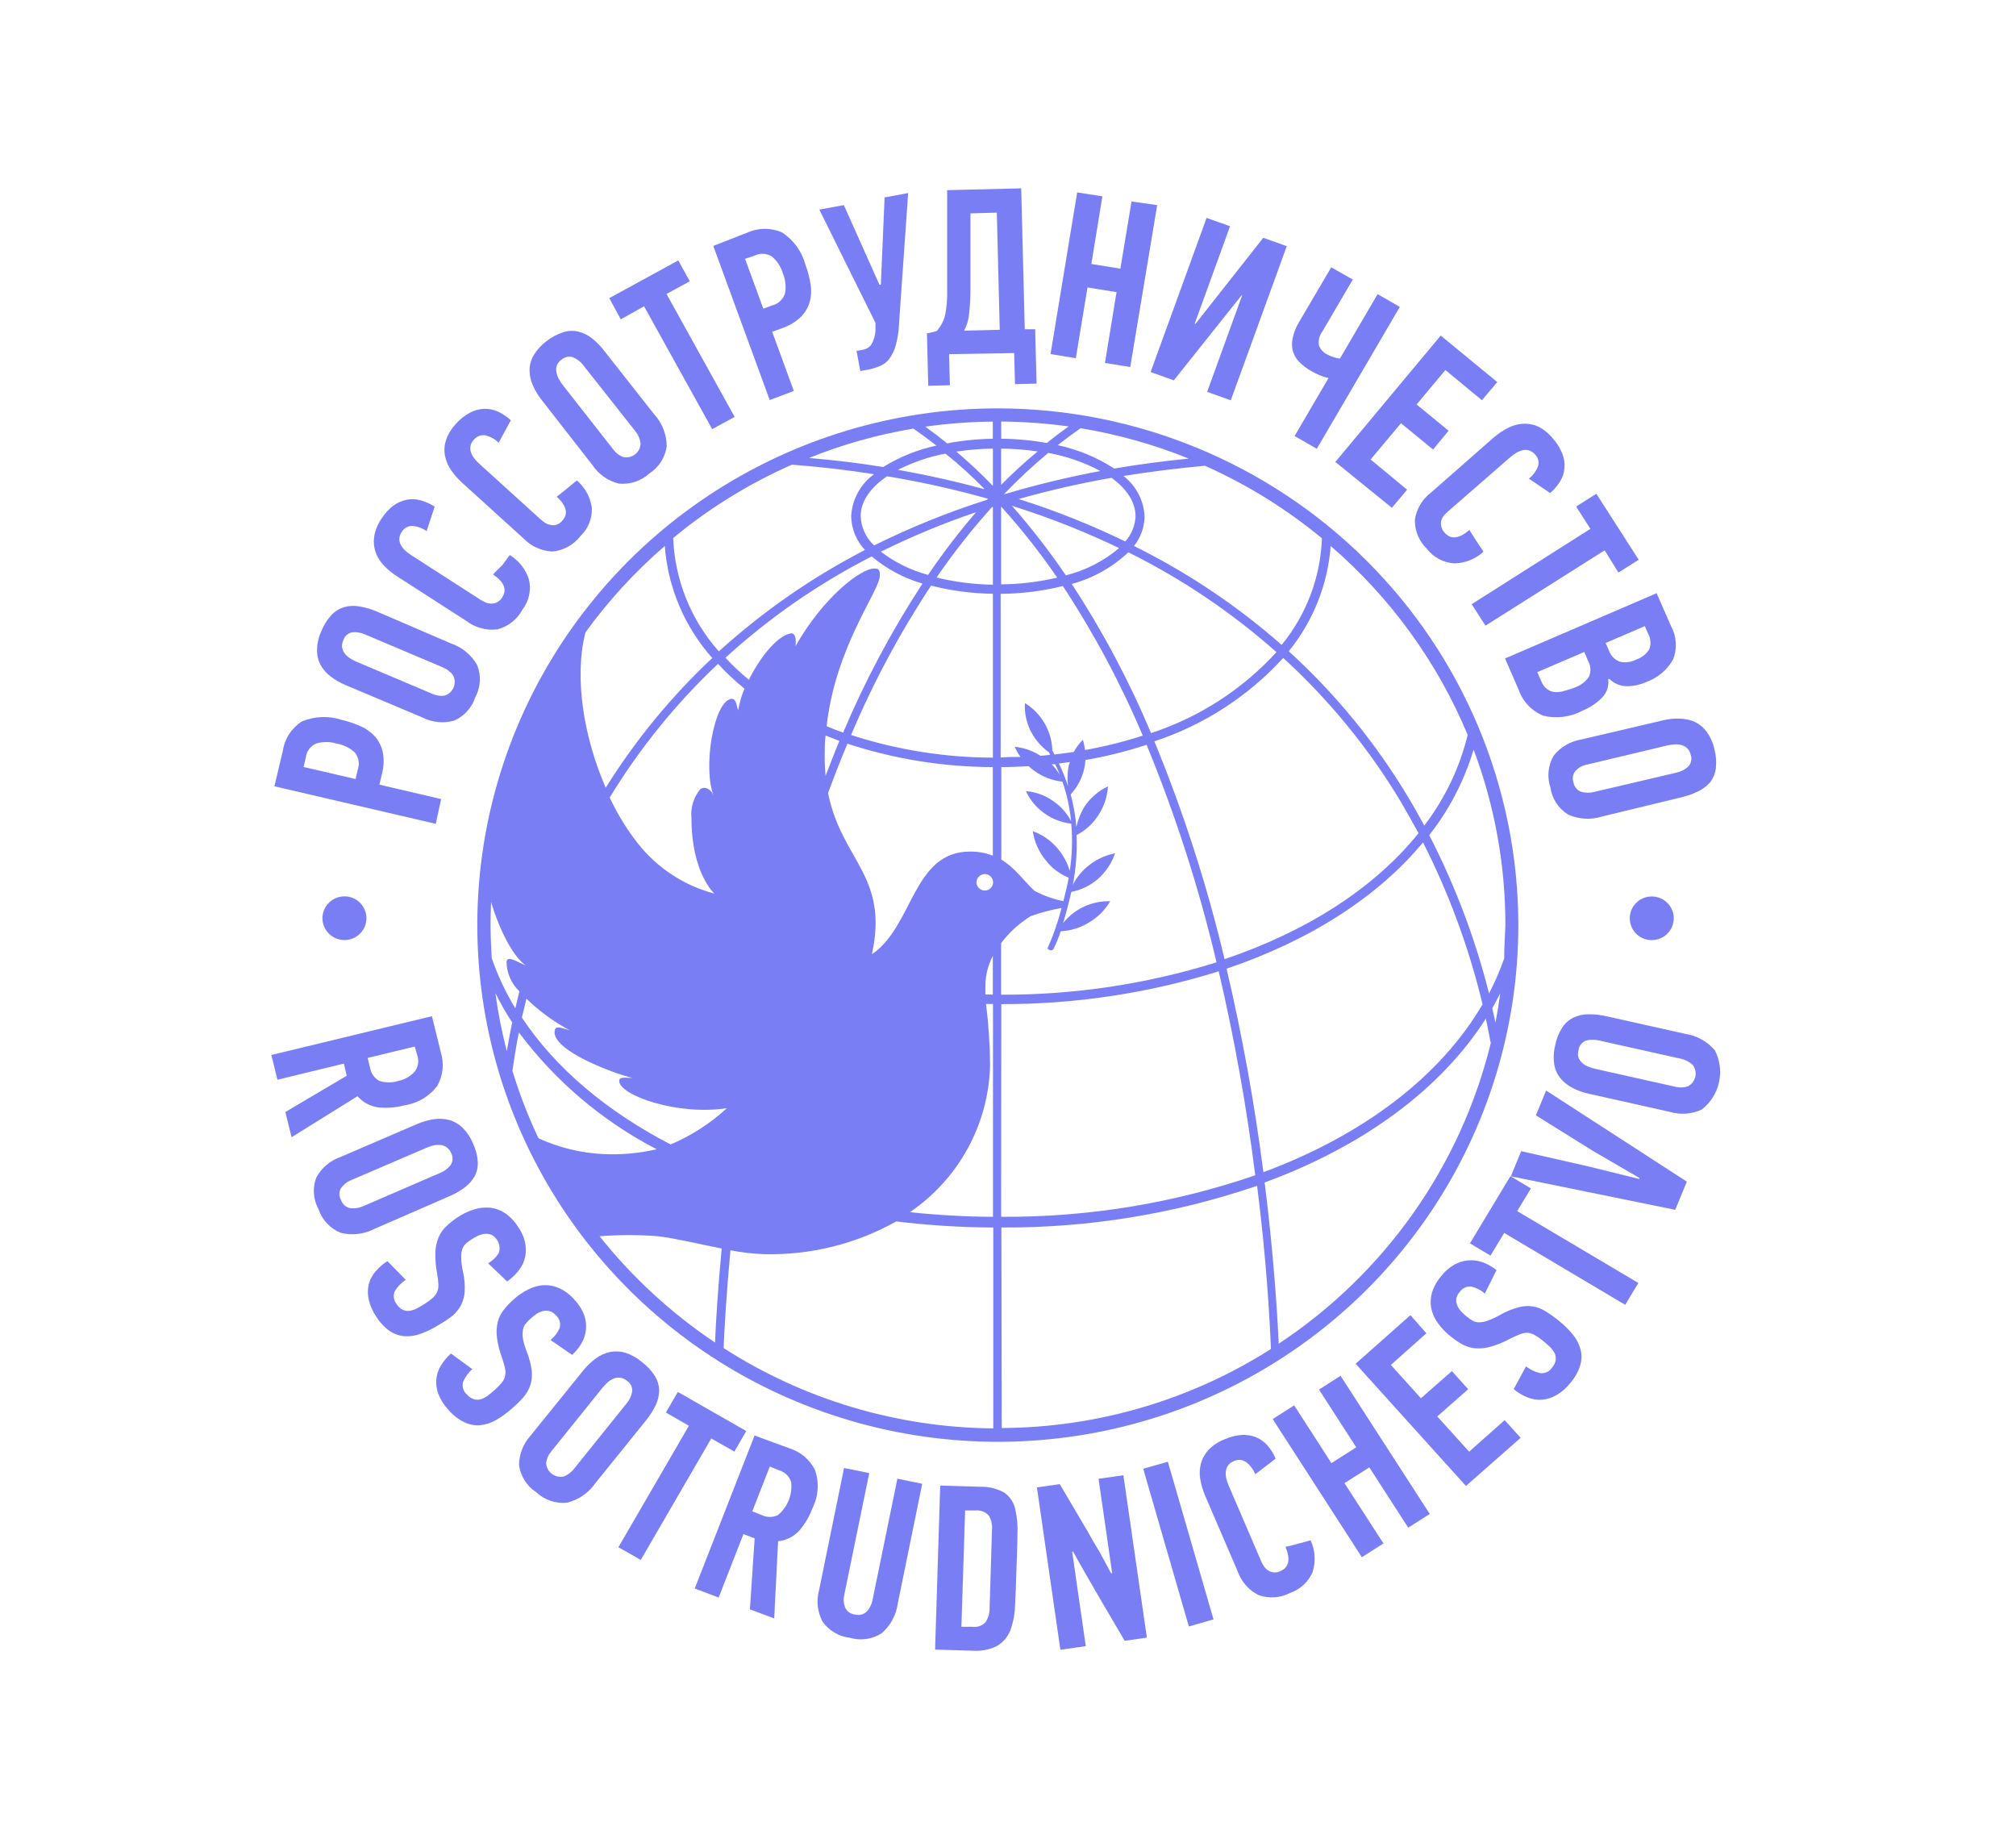 <svg width="182" height="166" viewBox="0 0 182 166" fill="none" xmlns="http://www.w3.org/2000/svg">
<g clip-path="url(#clip0_9663_506)">
<path fill-rule="evenodd" clip-rule="evenodd" d="M90.082 36.858C80.788 36.858 71.702 39.594 63.975 44.718C56.247 49.843 50.224 57.127 46.667 65.649C43.111 74.171 42.18 83.548 43.993 92.595C45.807 101.642 50.282 109.952 56.854 116.475C63.426 122.997 71.799 127.439 80.914 129.238C90.03 131.038 99.478 130.114 108.065 126.584C116.651 123.054 123.99 117.076 129.154 109.407C134.317 101.737 137.073 92.721 137.073 83.496C137.062 71.13 132.108 59.274 123.297 50.53C114.487 41.786 102.541 36.869 90.082 36.858ZM135.795 86.507C135.416 87.592 134.959 88.647 134.427 89.666C133.179 84.716 131.368 79.923 129.027 75.38C130.839 73.077 132.197 70.457 133.033 67.656C134.936 72.721 135.908 78.083 135.902 83.488C135.87 84.503 135.795 85.509 135.795 86.507ZM134.715 91.007C134.979 90.558 135.21 90.099 135.441 89.641C135.317 90.533 135.177 91.425 135.004 92.3C134.913 91.883 134.823 91.449 134.715 91.007ZM44.286 83.488C44.286 82.784 44.302 82.089 44.335 81.402C45.069 83.922 46.372 86.434 47.468 87.129C46.792 86.892 45.819 86.18 45.729 86.794C45.731 87.296 45.836 87.792 46.035 88.253C46.235 88.714 46.526 89.13 46.891 89.478C46.759 90.001 46.635 90.517 46.52 91.007C45.652 89.578 44.939 88.061 44.393 86.483C44.335 85.485 44.286 84.462 44.286 83.488ZM78.911 51.316C77.691 51.316 74.278 53.959 71.821 58.32C71.887 57.715 71.821 57.068 71.343 57.175C70.098 57.444 68.581 59.392 67.608 61.356C66.857 60.742 66.149 60.077 65.49 59.367C69.46 55.746 73.902 52.669 78.697 50.22C80.034 51.349 81.596 52.185 83.28 52.674C80.492 56.937 78.094 61.438 76.116 66.126C75.605 65.946 75.111 65.749 74.624 65.545C75.449 58.246 79.43 53.353 79.43 51.938C79.43 51.39 79.323 51.316 78.911 51.316ZM101.887 49.86C106.719 52.26 111.207 55.286 115.235 58.86C112.162 62.227 108.262 64.744 103.915 66.167C101.944 61.475 99.549 56.97 96.76 52.707C98.668 52.188 100.418 51.21 101.854 49.86H101.887ZM96.224 51.93C94.734 49.74 93.11 47.645 91.359 45.654C94.672 46.691 97.904 47.966 101.03 49.467C99.64 50.644 97.995 51.487 96.224 51.93ZM101.582 48.87C98.475 47.359 95.259 46.079 91.961 45.041C94.722 44.261 97.52 43.622 100.346 43.126C101.706 44.116 102.514 45.31 102.514 46.595C102.479 47.438 102.149 48.242 101.582 48.87ZM90.618 44.623C91.885 43.301 93.225 42.05 94.633 40.876C96.278 41.176 97.865 41.728 99.34 42.512C96.397 43.064 93.486 43.769 90.618 44.623ZM90.379 43.764V40.491C91.482 40.502 92.584 40.586 93.676 40.745C92.528 41.694 91.428 42.7 90.379 43.764ZM95.441 52.134C93.782 52.526 92.084 52.729 90.379 52.74V45.72C92.21 47.742 93.901 49.885 95.441 52.134ZM95.952 52.895C98.763 57.169 101.178 61.688 103.165 66.396C101.458 66.949 99.715 67.384 97.947 67.697C97.917 67.383 97.853 67.073 97.757 66.772C97.434 67.1 97.157 67.468 96.933 67.868C96.364 67.95 95.778 68.032 95.193 68.097L95.003 67.721C94.974 66.864 94.734 66.027 94.303 65.284C93.871 64.54 93.263 63.913 92.53 63.458C92.475 64.375 92.675 65.289 93.107 66.101C93.491 66.807 94.029 67.419 94.682 67.893L94.814 68.13L93.94 68.22C93.24 67.766 92.439 67.485 91.607 67.402C91.746 67.725 91.92 68.033 92.126 68.319C91.541 68.319 90.939 68.319 90.337 68.368V53.599C92.23 53.586 94.115 53.35 95.952 52.895ZM96.421 70.969C96.195 70.267 95.92 69.581 95.597 68.916L96.578 68.777C96.578 68.891 96.504 68.99 96.479 69.112C96.358 69.724 96.339 70.351 96.421 70.969ZM95.671 69.922C95.466 69.58 95.22 69.264 94.938 68.981H95.259C95.399 69.251 95.539 69.57 95.671 69.922ZM92.86 69.153C93.027 69.306 93.203 69.448 93.388 69.579C94.127 70.118 94.998 70.454 95.91 70.552C96.316 71.703 96.579 72.898 96.693 74.111C96.317 73.39 95.768 72.772 95.094 72.311C94.368 71.792 93.513 71.478 92.621 71.403C92.992 72.222 93.582 72.923 94.327 73.432C95.03 73.934 95.85 74.247 96.71 74.341C96.835 75.762 96.79 77.193 96.578 78.603C96.372 77.917 96.036 77.275 95.589 76.713C94.983 75.94 94.168 75.352 93.239 75.02C93.378 75.978 93.777 76.88 94.394 77.63C94.932 78.336 95.652 78.884 96.479 79.217C96.397 79.692 96.224 80.469 96.001 81.336C95.089 81.152 94.209 80.838 93.388 80.403C92.406 79.487 91.632 78.325 90.395 77.581V69.235C91.219 69.235 92.044 69.194 92.86 69.153ZM88.153 79.634C88.157 79.438 88.237 79.251 88.377 79.113C88.517 78.974 88.705 78.894 88.903 78.89C89.102 78.89 89.293 78.968 89.433 79.108C89.574 79.248 89.653 79.437 89.653 79.634C89.653 79.832 89.574 80.021 89.433 80.161C89.293 80.301 89.102 80.379 88.903 80.379C88.704 80.377 88.515 80.298 88.375 80.159C88.235 80.019 88.155 79.831 88.153 79.634ZM87.576 76.861C82.39 76.861 82.464 83.595 78.713 86.131C80.271 79.037 75.968 77.679 74.756 71.575C75.308 70.078 75.886 68.597 76.504 67.124C80.739 68.512 85.169 69.225 89.629 69.235V77.229C88.974 76.977 88.277 76.852 87.576 76.861ZM83.783 51.889C82.238 51.473 80.79 50.762 79.521 49.794C82.304 48.417 85.177 47.225 88.12 46.227C86.567 48.031 85.119 49.921 83.783 51.889ZM89.554 45.761H89.636V52.773C87.922 52.749 86.215 52.532 84.55 52.126C86.076 49.896 87.751 47.77 89.562 45.761H89.554ZM84.047 52.855C85.874 53.322 87.751 53.57 89.636 53.591V68.384C85.287 68.371 80.967 67.681 76.834 66.339C78.82 61.634 81.238 57.121 84.055 52.855H84.047ZM89.636 43.854C88.59 42.774 87.493 41.735 86.339 40.761C87.43 40.593 88.532 40.503 89.636 40.491V43.854ZM88.812 44.141C86.366 43.47 83.783 42.891 81.063 42.406C82.413 41.721 83.853 41.228 85.341 40.941C86.586 41.915 87.74 42.987 88.853 44.108L88.812 44.141ZM89.158 45.049C89.139 45.072 89.116 45.094 89.093 45.114C85.597 46.225 82.193 47.601 78.911 49.23C78.175 48.543 77.74 47.597 77.699 46.595C77.699 45.245 78.59 44.001 80.082 42.987C83.157 43.494 86.201 44.172 89.2 45.016L89.158 45.049ZM75.778 66.87C75.341 67.909 74.954 68.957 74.533 70.012C74.475 69.433 74.448 68.852 74.451 68.269C74.451 67.623 74.451 67.001 74.533 66.388L75.778 66.87ZM47.526 90.14C48.689 91.267 50.004 92.228 51.434 92.996C50.609 92.758 50.139 92.521 50.073 93.069C49.834 94.829 55.49 96.923 57.097 97.291C56.38 97.291 55.902 97.161 55.902 97.57C55.902 98.822 61.046 100.711 65.622 100.024C64.129 101.395 62.412 102.502 60.543 103.297C54.772 100.303 50.131 96.4 47.114 91.842C47.237 91.343 47.377 90.746 47.526 90.14ZM89.381 96.146C89.37 94.297 89.249 92.45 89.018 90.615H89.645V109.826C87.139 109.813 84.635 109.674 82.142 109.409C84.322 107.926 86.114 105.949 87.372 103.643C88.631 101.337 89.32 98.768 89.381 96.146ZM88.96 89.756C88.96 89.486 88.96 89.208 88.96 88.937C88.97 88.011 89.199 87.101 89.629 86.278V89.772L88.96 89.756ZM93.082 82.678C93.978 82.359 94.899 82.115 95.836 81.95C95.519 83.194 95.097 84.409 94.575 85.583C94.575 85.583 94.575 85.689 94.781 85.754C94.987 85.82 95.086 85.689 95.086 85.689C95.349 85.16 95.575 84.613 95.762 84.053C96.613 84.012 97.442 83.768 98.177 83.341C99.027 82.867 99.735 82.178 100.23 81.344C99.413 81.32 98.602 81.486 97.861 81.83C97.121 82.174 96.472 82.686 95.968 83.324C96.397 81.95 96.669 80.69 96.718 80.502C97.6 80.328 98.42 79.93 99.101 79.348C99.818 78.719 100.358 77.915 100.667 77.016C99.734 77.198 98.864 77.618 98.144 78.235C97.603 78.685 97.162 79.243 96.85 79.872C97.138 78.39 97.252 76.879 97.188 75.371C97.982 74.966 98.653 74.359 99.134 73.612C99.66 72.828 99.968 71.919 100.024 70.978C99.163 71.382 98.43 72.013 97.905 72.802C97.56 73.372 97.312 73.994 97.171 74.643C97.091 73.648 96.919 72.662 96.66 71.698C97.256 71.053 97.674 70.267 97.873 69.415C97.932 69.146 97.971 68.872 97.988 68.597C99.861 68.277 101.708 67.817 103.511 67.222C106.134 73.593 108.246 80.159 109.826 86.859C103.534 88.82 96.974 89.805 90.379 89.78V85.124C91.112 84.149 92.023 83.319 93.066 82.678H93.082ZM90.395 90.631C97.052 90.648 103.673 89.649 110.024 87.669C111.44 93.746 112.54 99.89 113.322 106.079C105.944 108.61 98.185 109.877 90.379 109.826L90.395 90.631ZM104.237 66.903C108.694 65.431 112.693 62.841 115.844 59.384C119.995 63.174 123.569 67.543 126.455 72.352C127.004 73.302 127.54 74.251 128.062 75.2C124.122 80.109 118.054 84.037 110.552 86.573C108.961 79.871 106.844 73.302 104.22 66.928L104.237 66.903ZM115.704 58.205C111.674 54.663 107.192 51.662 102.374 49.279C102.979 48.521 103.315 47.586 103.33 46.62C103.298 45.91 103.112 45.215 102.783 44.583C102.454 43.952 101.991 43.399 101.426 42.962C103.775 42.578 106.224 42.275 108.779 42.038C112.583 43.733 116.136 45.936 119.34 48.583C119.215 52.108 117.933 55.496 115.688 58.23L115.704 58.205ZM100.593 42.291C99.037 41.283 97.307 40.567 95.49 40.18C96.158 39.648 96.85 39.149 97.551 38.65C100.9 39.2 104.177 40.12 107.32 41.391C104.995 41.629 102.745 41.915 100.593 42.291ZM94.509 39.984C93.148 39.74 91.769 39.611 90.387 39.599V38.045C92.422 38.063 94.454 38.21 96.471 38.487C95.803 38.969 95.144 39.46 94.509 39.984ZM89.629 39.599C88.245 39.622 86.866 39.761 85.507 40.017C84.863 39.493 84.204 38.994 83.536 38.511C85.554 38.223 87.59 38.07 89.629 38.053V39.599ZM84.517 40.221C82.823 40.588 81.206 41.241 79.736 42.152C77.592 41.8 75.341 41.53 73.033 41.334C76.067 40.113 79.227 39.224 82.456 38.683C83.165 39.174 83.858 39.681 84.534 40.221H84.517ZM78.911 42.799C78.303 43.239 77.802 43.808 77.444 44.465C77.086 45.121 76.88 45.849 76.842 46.595C76.863 47.727 77.307 48.812 78.087 49.639C73.307 52.107 68.872 55.185 64.896 58.794C62.374 55.956 60.918 52.34 60.774 48.559C64.022 45.872 67.628 43.645 71.491 41.94C74.105 42.144 76.561 42.43 78.911 42.799ZM67.213 62.157C66.943 62.781 66.752 63.435 66.644 64.105C66.504 63.835 66.504 62.926 65.927 63.09C64.393 63.565 63.453 69.317 64.426 71.821C64.253 71.346 63.742 70.904 63.231 71.215C62.929 71.575 62.702 71.992 62.563 72.44C62.425 72.888 62.377 73.359 62.423 73.825C62.423 78.832 64.5 80.657 64.5 80.657C61.759 79.934 59.33 78.342 57.584 76.124C56.579 74.846 55.727 73.457 55.044 71.984C57.745 67.545 61.033 63.486 64.822 59.916C65.561 60.721 66.361 61.47 67.213 62.157ZM46.24 92.284C46.042 93.217 45.885 94.084 45.753 94.878C45.304 93.151 44.96 91.4 44.723 89.633C45.174 90.546 45.68 91.432 46.24 92.284ZM46.842 93.184C50.133 97.589 54.39 101.195 59.29 103.731C57.7 104.097 56.065 104.243 54.434 104.164C52.421 104.06 50.446 103.576 48.614 102.741C47.683 100.774 46.897 98.742 46.264 96.661C46.396 95.671 46.578 94.509 46.842 93.184ZM69.018 113.197C73.177 113.296 77.285 112.276 80.906 110.244C83.814 110.595 86.74 110.778 89.67 110.792V128.923C81.026 128.851 72.581 126.336 65.325 121.674C65.415 119.596 65.597 116.56 65.943 112.846C66.956 113.05 67.985 113.168 69.018 113.197ZM90.403 110.792C98.257 110.836 106.061 109.564 113.487 107.028C114.311 113.492 114.608 118.72 114.74 121.756C107.483 126.372 99.055 128.846 90.436 128.891L90.403 110.792ZM110.733 87.432C118.277 84.879 124.41 80.936 128.466 76.034C130.825 80.681 132.628 85.585 133.841 90.647C130.041 97.144 123.124 102.43 114.056 105.801C113.263 99.626 112.154 93.495 110.733 87.432ZM132.498 66.33C131.776 69.297 130.442 72.083 128.581 74.512C128.128 73.694 127.658 72.827 127.147 71.984C124.216 67.082 120.578 62.633 116.347 58.778C118.55 56.066 119.87 52.753 120.131 49.279C125.532 53.932 129.766 59.77 132.498 66.33ZM60.016 49.279C60.293 53.024 61.798 56.577 64.303 59.392C60.598 62.865 57.364 66.801 54.682 71.1C52.72 66.6 51.804 61.192 52.852 57.084C54.926 54.215 57.33 51.596 60.016 49.279ZM54.113 111.586C55.888 111.438 57.672 111.438 59.447 111.586C61.096 111.79 63.165 112.297 65.152 112.69C64.822 116.192 64.64 119.097 64.55 121.175C60.591 118.525 57.07 115.282 54.113 111.561V111.586ZM115.44 121.281C115.292 118.123 114.954 113.001 114.171 106.725C123.116 103.452 130.099 98.273 134.138 91.94C134.311 92.758 134.451 93.462 134.583 94.158C131.854 105.261 125.022 114.942 115.44 121.281Z" fill="#7A7EF4"/>
<path d="M25.531 67.778C25.61 67.237 25.805 66.718 26.104 66.258C26.403 65.798 26.798 65.406 27.262 65.111C28.399 64.639 29.669 64.59 30.84 64.972C31.465 65.116 32.072 65.324 32.653 65.594C33.145 65.823 33.581 66.156 33.931 66.567C34.258 66.978 34.478 67.461 34.574 67.975C34.678 68.619 34.642 69.277 34.467 69.906L34.253 70.822L39.826 72.123L39.339 74.357L24.772 70.969L25.531 67.778ZM27.41 69.227L32.101 70.315L32.291 69.496C32.388 69.234 32.415 68.95 32.37 68.674C32.326 68.397 32.21 68.137 32.035 67.917C31.561 67.486 30.971 67.202 30.337 67.099C29.758 66.934 29.143 66.934 28.564 67.099C28.306 67.207 28.081 67.381 27.912 67.604C27.744 67.827 27.639 68.091 27.608 68.368L27.41 69.227Z" fill="#7A7EF4"/>
<path d="M40.708 58.074C41.711 58.412 42.554 59.105 43.074 60.021C43.263 60.488 43.346 60.99 43.317 61.492C43.289 61.994 43.15 62.484 42.909 62.926C42.758 63.394 42.509 63.825 42.178 64.191C41.847 64.556 41.441 64.847 40.988 65.045C40.029 65.311 39.004 65.206 38.119 64.751L31.194 61.83C30.691 61.624 30.219 61.349 29.793 61.011C29.415 60.715 29.106 60.341 28.886 59.915C28.692 59.507 28.601 59.057 28.622 58.606C28.636 58.04 28.768 57.483 29.01 56.97C29.221 56.429 29.531 55.933 29.925 55.505C30.244 55.172 30.644 54.927 31.087 54.793C31.536 54.671 32.007 54.651 32.464 54.736C33.012 54.828 33.546 54.988 34.055 55.21L40.708 58.074ZM32.942 57.256C32.588 57.099 32.199 57.035 31.813 57.068C31.619 57.1 31.438 57.186 31.292 57.316C31.146 57.447 31.041 57.616 30.988 57.804C30.886 58.015 30.852 58.252 30.889 58.483C30.932 58.678 31.019 58.86 31.145 59.015C31.283 59.177 31.444 59.318 31.623 59.432C31.797 59.54 31.979 59.636 32.167 59.719L39.067 62.64C39.401 62.788 39.77 62.839 40.131 62.787C40.314 62.731 40.483 62.635 40.624 62.507C40.766 62.379 40.877 62.221 40.951 62.046C41.024 61.87 41.057 61.68 41.048 61.49C41.039 61.3 40.987 61.114 40.898 60.946C40.656 60.618 40.324 60.365 39.941 60.218L32.942 57.256Z" fill="#7A7EF4"/>
<path d="M34.434 46.824C34.72 46.368 35.086 45.966 35.514 45.638C35.87 45.378 36.277 45.197 36.709 45.106C37.128 45.024 37.56 45.041 37.971 45.155C38.421 45.28 38.849 45.473 39.24 45.728L38.515 47.937C38.137 47.669 37.692 47.508 37.229 47.47C37.033 47.466 36.84 47.515 36.67 47.612C36.5 47.708 36.36 47.849 36.264 48.019C36.127 48.204 36.052 48.427 36.05 48.657C36.051 48.855 36.105 49.05 36.207 49.221C36.304 49.4 36.433 49.561 36.586 49.696C36.732 49.831 36.889 49.954 37.056 50.064L43.412 54.155C43.533 54.226 43.673 54.3 43.832 54.376C43.993 54.44 44.163 54.475 44.335 54.482C44.518 54.489 44.699 54.449 44.863 54.368C45.057 54.266 45.22 54.114 45.333 53.926C45.794 53.214 45.514 52.527 44.508 51.848C44.781 51.569 45.044 51.283 45.333 51.03L46.017 50.097C46.852 50.602 47.471 51.394 47.757 52.322C47.863 52.791 47.865 53.278 47.761 53.747C47.657 54.217 47.45 54.658 47.155 55.039C46.922 55.472 46.6 55.853 46.212 56.157C45.823 56.461 45.375 56.682 44.896 56.806C43.91 56.923 42.917 56.656 42.126 56.061L35.885 52.044C35.436 51.763 35.023 51.428 34.657 51.046C34.324 50.699 34.068 50.286 33.907 49.835C33.755 49.393 33.71 48.923 33.775 48.46C33.872 47.874 34.097 47.315 34.434 46.824Z" fill="#7A7EF4"/>
<path d="M41.194 38.225C41.547 37.818 41.975 37.482 42.456 37.235C42.848 37.029 43.282 36.914 43.725 36.899C44.152 36.887 44.575 36.974 44.962 37.153C45.385 37.352 45.774 37.614 46.116 37.93L45.02 39.959C44.691 39.636 44.281 39.407 43.832 39.297C43.639 39.26 43.439 39.277 43.255 39.344C43.07 39.412 42.908 39.529 42.785 39.681C42.62 39.843 42.51 40.052 42.472 40.279C42.437 40.474 42.457 40.675 42.53 40.86C42.601 41.051 42.701 41.23 42.827 41.391C42.949 41.547 43.084 41.692 43.231 41.825L48.828 46.898C48.946 47.001 49.069 47.097 49.199 47.184C49.346 47.274 49.508 47.338 49.677 47.373C49.854 47.413 50.037 47.413 50.213 47.373C50.422 47.304 50.607 47.179 50.749 47.013C51.326 46.391 51.161 45.662 50.263 44.828C50.576 44.591 50.881 44.353 51.178 44.1L52.077 43.363C52.812 43.992 53.293 44.864 53.428 45.818C53.453 46.298 53.371 46.778 53.191 47.225C53.01 47.671 52.734 48.073 52.382 48.404C52.08 48.793 51.7 49.117 51.266 49.354C50.831 49.59 50.352 49.735 49.859 49.778C48.869 49.728 47.937 49.304 47.254 48.592L41.763 43.609C41.368 43.256 41.017 42.858 40.716 42.422C40.441 42.024 40.253 41.572 40.164 41.097C40.084 40.626 40.124 40.142 40.279 39.69C40.471 39.14 40.783 38.639 41.194 38.225Z" fill="#7A7EF4"/>
<path d="M59.067 37.406C59.785 38.194 60.184 39.217 60.189 40.278C60.12 40.775 59.945 41.251 59.675 41.675C59.405 42.098 59.045 42.459 58.622 42.733C58.256 43.07 57.822 43.325 57.349 43.483C56.876 43.641 56.374 43.698 55.877 43.649C54.909 43.418 54.065 42.834 53.511 42.013L48.903 36.105C48.566 35.683 48.289 35.218 48.078 34.722C47.894 34.29 47.801 33.825 47.806 33.356C47.822 32.892 47.955 32.439 48.194 32.039C48.486 31.558 48.869 31.139 49.323 30.803C49.778 30.442 50.294 30.165 50.848 29.985C51.285 29.845 51.753 29.825 52.2 29.928C52.652 30.038 53.074 30.245 53.437 30.533C53.87 30.88 54.258 31.278 54.591 31.72L59.067 37.406ZM52.662 32.972C52.429 32.661 52.12 32.416 51.763 32.26C51.576 32.19 51.373 32.175 51.177 32.215C50.982 32.256 50.802 32.351 50.658 32.489C50.468 32.625 50.324 32.817 50.246 33.037C50.197 33.233 50.197 33.438 50.246 33.634C50.284 33.841 50.357 34.04 50.461 34.223C50.556 34.401 50.666 34.571 50.79 34.731L55.399 40.614C55.617 40.907 55.918 41.129 56.264 41.252C56.452 41.292 56.647 41.29 56.834 41.246C57.02 41.203 57.195 41.118 57.345 40.999C57.495 40.88 57.617 40.729 57.7 40.558C57.785 40.386 57.829 40.199 57.831 40.008C57.777 39.606 57.612 39.226 57.353 38.912L52.662 32.972Z" fill="#7A7EF4"/>
<path d="M60.172 26.532L66.322 37.627L64.294 38.732L58.144 27.645L56.042 28.823L55.003 26.909L61.236 23.505L62.274 25.387L60.172 26.532Z" fill="#7A7EF4"/>
<path d="M67.452 21.002C67.952 20.773 68.496 20.655 69.047 20.655C69.598 20.655 70.142 20.773 70.642 21.002C71.668 21.69 72.407 22.725 72.719 23.914C72.944 24.509 73.101 25.127 73.19 25.755C73.267 26.29 73.225 26.835 73.066 27.351C72.905 27.848 72.621 28.298 72.241 28.66C71.765 29.091 71.203 29.42 70.593 29.625L69.71 29.945L71.665 35.288L69.488 36.106L64.393 22.196L67.452 21.002ZM67.262 23.358L68.911 27.858L69.669 27.58C69.945 27.517 70.2 27.384 70.41 27.195C70.619 27.006 70.776 26.767 70.865 26.5C70.982 25.875 70.913 25.23 70.667 24.643C70.492 24.069 70.158 23.556 69.702 23.162C69.461 23.006 69.182 22.918 68.895 22.907C68.608 22.895 68.323 22.96 68.07 23.096L67.262 23.358Z" fill="#7A7EF4"/>
<path d="M79.521 25.69L79.859 17.819L81.986 17.426L81.162 29.224C81.139 29.903 81.034 30.576 80.848 31.229C80.728 31.657 80.529 32.059 80.263 32.415C80.045 32.688 79.762 32.902 79.439 33.037C79.132 33.165 78.815 33.266 78.49 33.34L77.666 33.487L77.328 31.671L77.856 31.573C78.021 31.553 78.18 31.498 78.322 31.412C78.465 31.326 78.587 31.21 78.68 31.073C78.881 30.71 79.002 30.309 79.035 29.895C79.043 29.849 79.043 29.802 79.035 29.756C79.035 29.683 79.035 29.609 79.035 29.527C79.035 29.445 79.035 29.372 79.035 29.298C79.031 29.246 79.031 29.194 79.035 29.142L73.964 18.915L76.182 18.514L79.397 25.706L79.521 25.69Z" fill="#7A7EF4"/>
<path d="M85.679 31.965L85.754 34.772L83.8 34.821L83.684 30.099L84.558 29.887C84.94 29.461 85.207 28.946 85.333 28.39C85.472 27.656 85.531 26.91 85.506 26.164V17.164L92.192 17L92.514 29.715H93.454L93.577 34.624L91.632 34.673L91.557 31.867L85.679 31.965ZM87.609 26.099C87.609 26.831 87.571 27.563 87.493 28.291C87.448 28.834 87.294 29.363 87.04 29.846L90.255 29.764L89.991 19.193L87.609 19.258V26.099Z" fill="#7A7EF4"/>
<path d="M99.752 32.759L100.799 26.369L98.177 25.943L97.122 32.333L94.839 31.957L97.246 17.368L99.521 17.72L98.524 23.824L101.145 24.249L102.151 18.186L104.468 18.514L102.036 33.127L99.752 32.759Z" fill="#7A7EF4"/>
<path d="M112.085 26.655L105.968 34.33L103.874 33.578L108.928 19.668L111.046 20.421L107.848 29.233H107.922L114.047 21.46L116.166 22.221L111.112 36.13L108.977 35.369L112.143 26.647L112.085 26.655Z" fill="#7A7EF4"/>
<path d="M122.126 25.231L119.39 29.903C119.254 30.083 119.155 30.287 119.1 30.505C119.045 30.723 119.034 30.949 119.068 31.171C119.202 31.527 119.467 31.82 119.81 31.989C119.978 32.083 120.154 32.16 120.337 32.219C120.541 32.288 120.751 32.337 120.964 32.366L124.369 26.548L126.372 27.702L118.878 40.507L116.875 39.353L119.933 34.125C119.651 34.059 119.376 33.969 119.109 33.855C118.854 33.749 118.606 33.626 118.367 33.487C117.972 33.266 117.612 32.99 117.295 32.669C117.023 32.39 116.822 32.051 116.71 31.679C116.614 31.283 116.614 30.871 116.71 30.476C116.823 29.967 117.021 29.48 117.295 29.036L120.181 24.127L122.126 25.231Z" fill="#7A7EF4"/>
<path d="M120.552 41.694L130.065 30.288L135.169 34.485L133.783 36.122L130.486 33.397L127.889 36.506L130.775 38.879L129.373 40.573L126.479 38.2L123.734 41.473L127.032 44.197L125.655 45.834L120.552 41.694Z" fill="#7A7EF4"/>
<path d="M140.222 39.615C140.576 40.013 140.855 40.47 141.047 40.965C141.209 41.376 141.274 41.818 141.236 42.258C141.201 42.678 141.068 43.084 140.849 43.444C140.604 43.841 140.298 44.197 139.942 44.5L138.021 43.199C138.394 42.913 138.679 42.531 138.845 42.094C138.906 41.909 138.913 41.711 138.866 41.522C138.819 41.332 138.721 41.16 138.582 41.023C138.436 40.845 138.241 40.714 138.021 40.646C137.827 40.593 137.622 40.593 137.428 40.646C137.229 40.696 137.04 40.776 136.867 40.883C136.697 40.983 136.537 41.098 136.389 41.227L130.684 46.194C130.566 46.297 130.456 46.409 130.354 46.529C130.247 46.663 130.166 46.816 130.115 46.979C130.069 47.154 130.069 47.337 130.115 47.511C130.161 47.726 130.267 47.925 130.42 48.084C130.981 48.714 131.723 48.632 132.654 47.838C132.86 48.174 133.067 48.501 133.281 48.828C133.495 49.156 133.718 49.466 133.924 49.794C133.208 50.455 132.272 50.831 131.294 50.849C130.811 50.82 130.34 50.688 129.913 50.463C129.486 50.237 129.114 49.922 128.821 49.54C128.465 49.198 128.185 48.786 127.998 48.332C127.811 47.877 127.72 47.388 127.733 46.897C127.883 45.919 128.412 45.038 129.208 44.443L134.798 39.533C135.196 39.187 135.633 38.888 136.1 38.642C136.527 38.411 137 38.277 137.485 38.249C137.967 38.221 138.448 38.311 138.887 38.511C139.406 38.78 139.861 39.157 140.222 39.615Z" fill="#7A7EF4"/>
<path d="M144.864 49.671L134.105 56.471L132.86 54.532L143.578 47.732L142.291 45.719L144.114 44.566L147.939 50.522L146.109 51.676L144.864 49.671Z" fill="#7A7EF4"/>
<path d="M145.185 61.29C145.227 61.6 145.195 61.916 145.094 62.213C144.992 62.509 144.823 62.779 144.6 63C144.101 63.491 143.51 63.88 142.86 64.145C141.775 64.725 140.513 64.885 139.316 64.595C138.799 64.382 138.335 64.062 137.953 63.657C137.57 63.253 137.279 62.772 137.098 62.247L135.87 59.432L149.555 53.541L150.857 56.512C151.108 56.971 151.254 57.479 151.285 58.001C151.317 58.523 151.232 59.045 151.038 59.531C150.506 60.469 149.652 61.186 148.631 61.552C148.068 61.809 147.454 61.94 146.834 61.936C146.251 61.92 145.697 61.683 145.284 61.273L145.185 61.29ZM142.16 62.059C142.679 61.881 143.127 61.543 143.438 61.093C143.542 60.867 143.591 60.619 143.58 60.37C143.568 60.12 143.497 59.878 143.371 59.661L143.025 58.843L138.78 60.668L139.142 61.486C139.253 61.774 139.441 62.026 139.686 62.214C139.893 62.359 140.135 62.447 140.387 62.468C140.666 62.481 140.945 62.445 141.211 62.361C141.534 62.28 141.85 62.179 142.16 62.059ZM147.708 59.531C148.209 59.369 148.635 59.031 148.903 58.581C148.986 58.352 149.018 58.107 148.996 57.865C148.975 57.622 148.901 57.386 148.779 57.174L148.491 56.512L144.954 58.033L145.251 58.712C145.328 58.941 145.456 59.15 145.624 59.324C145.792 59.497 145.997 59.632 146.224 59.719C146.725 59.835 147.252 59.768 147.708 59.531Z" fill="#7A7EF4"/>
<path d="M144.641 73.694C143.63 74.015 142.535 73.954 141.566 73.522C141.134 73.254 140.767 72.896 140.49 72.472C140.214 72.047 140.035 71.568 139.967 71.067C139.808 70.596 139.752 70.097 139.803 69.604C139.854 69.11 140.011 68.632 140.264 68.204C140.877 67.43 141.759 66.911 142.737 66.747L150.041 65.037C150.579 64.898 151.135 64.84 151.69 64.865C152.163 64.875 152.63 64.984 153.058 65.184C153.476 65.395 153.836 65.704 154.105 66.084C154.427 66.546 154.655 67.066 154.773 67.614C154.922 68.177 154.966 68.762 154.905 69.341C154.848 69.794 154.675 70.225 154.402 70.593C154.106 70.936 153.741 71.214 153.33 71.411C152.833 71.659 152.307 71.846 151.764 71.967L144.641 73.694ZM151.36 69.734C151.739 69.65 152.09 69.472 152.382 69.218C152.525 69.078 152.624 68.9 152.668 68.706C152.712 68.512 152.698 68.309 152.63 68.122C152.589 67.892 152.473 67.682 152.3 67.524C152.15 67.387 151.969 67.289 151.772 67.238C151.567 67.188 151.356 67.171 151.146 67.189C150.94 67.204 150.736 67.234 150.536 67.279L143.215 69.022C142.853 69.094 142.523 69.274 142.267 69.537C142.138 69.679 142.049 69.852 142.01 70.039C141.971 70.226 141.982 70.42 142.044 70.601C142.074 70.794 142.155 70.975 142.278 71.128C142.401 71.28 142.562 71.397 142.745 71.468C143.142 71.576 143.56 71.576 143.957 71.468L151.36 69.734Z" fill="#7A7EF4"/>
<path d="M39.801 95C39.953 95.493 40.004 96.012 39.95 96.525C39.896 97.038 39.739 97.535 39.488 97.987C39.135 98.463 38.69 98.865 38.179 99.17C37.668 99.475 37.101 99.676 36.512 99.762C35.725 99.973 34.906 100.034 34.096 99.942C33.39 99.832 32.745 99.478 32.274 98.944L26.322 102.642L25.761 100.368L31.301 97.095L31.046 95.998L25.044 97.455L24.5 95.221L38.993 91.719L39.801 95ZM37.443 94.46L33.189 95.483L33.412 96.391C33.452 96.634 33.548 96.865 33.69 97.066C33.833 97.267 34.02 97.433 34.236 97.553C34.8 97.743 35.412 97.743 35.976 97.553C36.535 97.442 37.044 97.155 37.427 96.735C37.58 96.538 37.684 96.308 37.73 96.063C37.775 95.818 37.762 95.566 37.691 95.328L37.443 94.46Z" fill="#7A7EF4"/>
<path d="M33.824 110.906C32.887 111.395 31.802 111.527 30.774 111.275C30.303 111.088 29.879 110.802 29.532 110.436C29.184 110.07 28.922 109.633 28.762 109.155C28.522 108.721 28.379 108.241 28.342 107.747C28.305 107.253 28.375 106.757 28.548 106.292C29.018 105.42 29.801 104.755 30.741 104.426L37.624 101.464C38.122 101.248 38.646 101.096 39.183 101.014C39.648 100.946 40.122 100.973 40.576 101.096C41.028 101.226 41.44 101.468 41.771 101.8C42.169 102.198 42.483 102.671 42.695 103.191C42.94 103.705 43.088 104.26 43.132 104.827C43.163 105.283 43.069 105.738 42.86 106.145C42.635 106.548 42.326 106.9 41.953 107.175C41.509 107.509 41.025 107.784 40.51 107.994L33.824 110.906ZM39.752 105.858C40.108 105.71 40.423 105.477 40.667 105.179C40.781 105.016 40.847 104.824 40.855 104.626C40.864 104.427 40.816 104.23 40.716 104.058C40.631 103.837 40.478 103.648 40.279 103.518C40.107 103.413 39.912 103.352 39.71 103.338C39.5 103.326 39.288 103.345 39.084 103.395C38.886 103.446 38.694 103.511 38.507 103.592L31.615 106.554C31.281 106.699 30.995 106.934 30.79 107.233C30.693 107.398 30.642 107.586 30.642 107.777C30.642 107.968 30.693 108.156 30.79 108.321C30.852 108.503 30.96 108.666 31.105 108.794C31.25 108.921 31.425 109.009 31.615 109.049C32.02 109.096 32.431 109.031 32.802 108.861L39.752 105.858Z" fill="#7A7EF4"/>
<path d="M39.653 119.555C39.135 119.887 38.582 120.161 38.004 120.373C37.531 120.554 37.025 120.632 36.52 120.602C36.032 120.562 35.563 120.395 35.16 120.119C34.678 119.772 34.272 119.332 33.964 118.826C33.641 118.362 33.411 117.84 33.288 117.288C33.185 116.839 33.185 116.372 33.288 115.922C33.401 115.494 33.609 115.097 33.898 114.76C34.209 114.397 34.573 114.083 34.978 113.827L36.627 115.513C36.236 115.774 35.904 116.114 35.654 116.511C35.564 116.703 35.529 116.915 35.556 117.126C35.582 117.336 35.668 117.534 35.803 117.698C35.934 117.923 36.129 118.104 36.363 118.221C36.56 118.308 36.777 118.339 36.99 118.311C37.224 118.272 37.449 118.194 37.658 118.082C37.888 117.959 38.119 117.82 38.367 117.665C38.622 117.508 38.862 117.327 39.084 117.125C39.254 116.978 39.387 116.793 39.471 116.585C39.556 116.372 39.593 116.143 39.578 115.914C39.557 115.593 39.518 115.273 39.463 114.957C39.337 114.321 39.285 113.673 39.306 113.025C39.317 112.555 39.418 112.092 39.603 111.659C39.763 111.288 39.999 110.953 40.296 110.677C40.613 110.374 40.958 110.1 41.326 109.859C41.791 109.549 42.3 109.31 42.835 109.147C43.304 109.005 43.798 108.958 44.286 109.008C44.766 109.067 45.224 109.241 45.621 109.515C46.087 109.841 46.48 110.259 46.776 110.743C47.124 111.229 47.353 111.789 47.443 112.379C47.511 112.837 47.472 113.305 47.328 113.745C47.193 114.151 46.974 114.525 46.685 114.842C46.423 115.156 46.118 115.432 45.778 115.66L44.071 114.024C44.466 113.793 44.797 113.47 45.036 113.083C45.134 112.776 45.121 112.444 44.999 112.145C44.878 111.846 44.654 111.599 44.368 111.446C44.182 111.374 43.982 111.346 43.783 111.365C43.571 111.381 43.364 111.437 43.173 111.528C42.976 111.619 42.786 111.723 42.604 111.839C42.413 111.959 42.231 112.093 42.06 112.24C41.912 112.377 41.802 112.549 41.738 112.739C41.653 113.003 41.62 113.281 41.639 113.557C41.65 113.968 41.702 114.376 41.796 114.776C41.926 115.354 41.979 115.945 41.953 116.536C41.933 116.974 41.82 117.403 41.623 117.796C41.429 118.163 41.166 118.491 40.848 118.761C40.468 119.053 40.069 119.318 39.653 119.555Z" fill="#7A7EF4"/>
<path d="M46.24 127.107C45.791 127.513 45.299 127.87 44.772 128.171C44.334 128.428 43.844 128.587 43.338 128.637C42.849 128.674 42.36 128.581 41.92 128.367C41.376 128.102 40.893 127.729 40.502 127.271C40.11 126.86 39.8 126.379 39.587 125.855C39.418 125.426 39.351 124.964 39.389 124.505C39.428 124.062 39.569 123.634 39.801 123.253C40.048 122.848 40.354 122.482 40.708 122.165L42.637 123.573C42.284 123.889 42.002 124.277 41.812 124.71C41.752 124.914 41.751 125.131 41.811 125.336C41.871 125.54 41.989 125.723 42.151 125.863C42.317 126.062 42.537 126.21 42.785 126.289C42.992 126.35 43.213 126.35 43.42 126.289C43.647 126.217 43.859 126.107 44.047 125.961C44.253 125.806 44.459 125.634 44.673 125.438C44.901 125.242 45.111 125.026 45.3 124.792C45.447 124.62 45.549 124.415 45.596 124.194C45.646 123.973 45.646 123.744 45.596 123.523C45.528 123.207 45.44 122.896 45.333 122.59C45.105 121.983 44.947 121.352 44.863 120.709C44.801 120.242 44.827 119.768 44.937 119.31C45.036 118.92 45.216 118.555 45.465 118.238C45.732 117.898 46.03 117.583 46.355 117.297C46.758 116.926 47.214 116.614 47.707 116.372C48.145 116.15 48.626 116.022 49.117 115.996C49.6 115.979 50.081 116.078 50.518 116.282C51.031 116.526 51.486 116.875 51.854 117.305C52.267 117.735 52.582 118.249 52.777 118.81C52.914 119.255 52.948 119.725 52.876 120.185C52.809 120.605 52.655 121.006 52.423 121.363C52.209 121.706 51.948 122.017 51.648 122.288L49.702 120.946C50.062 120.655 50.344 120.281 50.526 119.858C50.585 119.654 50.583 119.438 50.522 119.235C50.46 119.032 50.342 118.851 50.18 118.712C50.032 118.53 49.83 118.399 49.603 118.336C49.408 118.287 49.204 118.287 49.01 118.336C48.804 118.388 48.609 118.474 48.432 118.59C48.256 118.712 48.088 118.846 47.93 118.99C47.76 119.139 47.603 119.3 47.46 119.473C47.332 119.629 47.247 119.815 47.212 120.013C47.166 120.284 47.166 120.561 47.212 120.831C47.288 121.234 47.404 121.629 47.559 122.01C47.779 122.559 47.928 123.133 48.004 123.72C48.05 124.154 48.008 124.594 47.88 125.012C47.748 125.408 47.541 125.774 47.27 126.092C46.949 126.452 46.605 126.791 46.24 127.107Z" fill="#7A7EF4"/>
<path d="M53.742 133.873C53.141 134.743 52.241 135.366 51.211 135.624C50.703 135.679 50.189 135.623 49.705 135.46C49.221 135.298 48.778 135.032 48.408 134.683C47.987 134.408 47.631 134.047 47.363 133.623C47.096 133.2 46.923 132.724 46.858 132.228C46.867 131.24 47.243 130.291 47.913 129.561L52.621 123.735C52.957 123.313 53.348 122.936 53.783 122.614C54.162 122.332 54.598 122.133 55.061 122.033C55.52 121.939 55.996 121.958 56.446 122.09C56.986 122.268 57.487 122.545 57.922 122.909C58.398 123.264 58.806 123.702 59.125 124.201C59.365 124.592 59.496 125.038 59.505 125.494C59.501 125.955 59.397 126.411 59.199 126.828C58.957 127.324 58.658 127.79 58.309 128.219L53.742 133.873ZM56.578 126.656C56.828 126.361 56.996 126.005 57.064 125.625C57.091 125.427 57.059 125.226 56.972 125.046C56.886 124.866 56.749 124.715 56.578 124.611C56.398 124.46 56.177 124.366 55.943 124.341C55.742 124.33 55.542 124.366 55.358 124.447C55.164 124.532 54.986 124.648 54.83 124.791C54.681 124.929 54.541 125.077 54.41 125.232L49.727 131.05C49.495 131.334 49.349 131.677 49.306 132.04C49.313 132.229 49.362 132.414 49.448 132.583C49.535 132.751 49.657 132.899 49.807 133.016C49.957 133.133 50.131 133.216 50.316 133.259C50.502 133.303 50.694 133.306 50.881 133.267C51.267 133.122 51.602 132.869 51.846 132.539L56.578 126.656Z" fill="#7A7EF4"/>
<path d="M64.212 129.832L57.847 140.796L55.828 139.65L62.192 128.686L60.114 127.492L61.194 125.634L67.369 129.161L66.298 131.018L64.212 129.832Z" fill="#7A7EF4"/>
<path d="M71.293 130.731C71.788 130.89 72.247 131.145 72.64 131.482C73.034 131.82 73.355 132.232 73.585 132.695C73.776 133.255 73.853 133.847 73.811 134.437C73.771 135.027 73.612 135.603 73.346 136.131C73.067 136.891 72.647 137.593 72.11 138.201C71.617 138.715 70.957 139.037 70.246 139.11L69.892 146.073L67.699 145.255L68.128 138.848L67.114 138.463L64.879 144.191L62.72 143.373L68.12 129.569L71.293 130.731ZM69.496 132.368L67.914 136.41L68.787 136.753C69.011 136.861 69.256 136.916 69.505 136.916C69.753 136.916 69.998 136.861 70.222 136.753C70.663 136.39 71.004 135.922 71.213 135.392C71.422 134.863 71.492 134.29 71.417 133.726C71.33 133.482 71.186 133.263 70.997 133.085C70.808 132.907 70.579 132.776 70.329 132.703L69.496 132.368Z" fill="#7A7EF4"/>
<path d="M83.255 133.923L81.054 144.706C80.914 145.745 80.406 146.699 79.62 147.399C79.198 147.674 78.72 147.855 78.22 147.929C77.721 148.002 77.21 147.966 76.726 147.824C76.233 147.766 75.758 147.606 75.332 147.353C74.906 147.101 74.538 146.762 74.253 146.359C73.791 145.48 73.682 144.46 73.948 143.504L76.199 132.499L78.474 132.957L76.207 144.003C76.13 144.361 76.158 144.733 76.289 145.075C76.366 145.25 76.487 145.403 76.642 145.516C76.797 145.63 76.98 145.7 77.171 145.721C77.359 145.776 77.559 145.78 77.749 145.732C77.938 145.685 78.112 145.588 78.251 145.451C78.527 145.148 78.709 144.773 78.779 144.371L81.013 133.464L83.255 133.923Z" fill="#7A7EF4"/>
<path d="M88.573 134.193C89.303 134.183 90.022 134.364 90.659 134.716C91.194 135.089 91.558 135.657 91.673 136.296C91.829 137.007 91.89 137.736 91.854 138.464C91.854 139.38 91.796 140.452 91.763 141.688C91.731 142.923 91.681 143.954 91.64 144.838C91.629 145.541 91.513 146.239 91.294 146.908C91.192 147.263 91.021 147.594 90.79 147.883C90.56 148.172 90.274 148.414 89.95 148.593C89.315 148.893 88.615 149.031 87.913 148.994L84.418 148.888L84.88 134.086L88.573 134.193ZM89.554 138.104C89.599 137.662 89.507 137.216 89.29 136.827C89.15 136.655 88.969 136.519 88.763 136.432C88.558 136.346 88.334 136.31 88.111 136.328H87.13L86.792 146.826H87.781C87.999 146.859 88.222 146.839 88.43 146.768C88.638 146.696 88.826 146.576 88.977 146.417C89.225 146.031 89.352 145.581 89.34 145.124L89.554 138.104Z" fill="#7A7EF4"/>
<path d="M96.793 140.05L98.021 148.576L95.729 148.904L93.61 134.249L95.671 133.955L98.087 138.046C98.276 138.39 98.474 138.725 98.664 139.06C98.853 139.396 99.052 139.723 99.266 140.067L100.296 141.982C100.315 141.988 100.335 141.988 100.354 141.982C100.354 141.982 100.354 141.982 100.403 141.982L99.175 133.472L101.417 133.153L103.536 147.807L101.533 148.093L99.134 144.002C98.746 143.323 98.367 142.661 97.988 142.014C97.609 141.368 97.246 140.713 96.875 140.042L96.793 140.05Z" fill="#7A7EF4"/>
<path d="M107.328 146.801L103.206 132.564L105.432 131.934L109.554 146.162L107.328 146.801Z" fill="#7A7EF4"/>
<path d="M110.56 129.905C111.052 129.683 111.579 129.55 112.118 129.513C112.561 129.49 113.003 129.566 113.413 129.733C113.807 129.899 114.157 130.154 114.435 130.478C114.738 130.83 114.983 131.228 115.16 131.656L113.322 133.063C113.153 132.63 112.868 132.251 112.497 131.967C112.338 131.852 112.15 131.783 111.953 131.768C111.756 131.754 111.559 131.794 111.385 131.885C111.166 131.961 110.979 132.105 110.849 132.294C110.739 132.461 110.673 132.652 110.659 132.851C110.643 133.054 110.66 133.258 110.709 133.456C110.753 133.646 110.813 133.833 110.89 134.013L113.866 140.935C113.931 141.08 114.008 141.22 114.097 141.352C114.186 141.499 114.307 141.625 114.451 141.72C114.614 141.837 114.807 141.908 115.008 141.923C115.208 141.939 115.409 141.9 115.589 141.81C116.364 141.475 116.521 140.746 116.051 139.617C116.438 139.536 116.817 139.437 117.188 139.331L118.318 139.028C118.725 139.912 118.795 140.912 118.516 141.843C118.335 142.288 118.061 142.69 117.711 143.022C117.361 143.353 116.944 143.607 116.487 143.766C116.05 143.995 115.569 144.132 115.075 144.167C114.581 144.202 114.085 144.135 113.619 143.97C112.734 143.521 112.057 142.75 111.731 141.818L108.812 135.035C108.6 134.551 108.447 134.043 108.359 133.522C108.274 133.048 108.294 132.563 108.417 132.098C108.54 131.637 108.775 131.213 109.101 130.863C109.513 130.443 110.01 130.117 110.56 129.905Z" fill="#7A7EF4"/>
<path d="M127.13 137.883L123.619 132.441L121.376 133.865L124.896 139.306L122.943 140.55L114.896 128.08L116.834 126.845L120.197 132.057L122.44 130.633L119.076 125.421L121.022 124.177L129.076 136.647L127.13 137.883Z" fill="#7A7EF4"/>
<path d="M132.341 134.118L122.382 123.089L127.329 118.703L128.771 120.34L125.564 123.195L128.277 126.206L131.071 123.752L132.547 125.388L129.752 127.843L132.629 131.026L135.836 128.178L137.279 129.774L132.341 134.118Z" fill="#7A7EF4"/>
<path d="M140.742 119.219C141.214 119.598 141.646 120.026 142.028 120.496C142.342 120.889 142.57 121.343 142.695 121.829C142.81 122.305 142.793 122.803 142.646 123.269C142.463 123.842 142.162 124.371 141.764 124.824C141.418 125.271 140.986 125.647 140.494 125.928C140.091 126.161 139.64 126.301 139.175 126.338C138.73 126.362 138.285 126.286 137.873 126.117C137.43 125.936 137.018 125.687 136.653 125.38L137.765 123.327C138.137 123.616 138.568 123.822 139.027 123.932C139.237 123.963 139.453 123.932 139.646 123.843C139.839 123.755 140.002 123.612 140.115 123.433C140.292 123.242 140.407 123.003 140.445 122.746C140.472 122.532 140.435 122.316 140.338 122.124C140.229 121.914 140.087 121.724 139.917 121.559C139.725 121.379 139.519 121.199 139.299 121.019C139.068 120.828 138.823 120.656 138.565 120.504C138.369 120.388 138.149 120.318 137.922 120.299C137.694 120.291 137.466 120.33 137.254 120.414C137.015 120.504 136.718 120.635 136.372 120.806C135.799 121.123 135.19 121.373 134.558 121.551C134.105 121.686 133.629 121.733 133.157 121.69C132.755 121.651 132.365 121.531 132.011 121.338C131.633 121.125 131.274 120.878 130.94 120.602C130.501 120.258 130.115 119.852 129.793 119.399C129.506 119 129.307 118.546 129.208 118.065C129.118 117.595 129.144 117.109 129.282 116.65C129.452 116.111 129.733 115.612 130.107 115.186C130.469 114.713 130.934 114.327 131.467 114.056C131.888 113.852 132.35 113.745 132.819 113.745C133.248 113.752 133.671 113.844 134.064 114.015C134.438 114.173 134.788 114.382 135.103 114.637L134.047 116.748C133.703 116.447 133.29 116.234 132.844 116.126C132.634 116.1 132.421 116.134 132.229 116.224C132.038 116.314 131.876 116.456 131.764 116.634C131.604 116.807 131.5 117.023 131.467 117.255C131.451 117.457 131.484 117.659 131.566 117.845C131.648 118.039 131.765 118.216 131.912 118.368C132.061 118.524 132.218 118.671 132.382 118.81C132.556 118.952 132.741 119.08 132.935 119.195C133.109 119.298 133.309 119.352 133.512 119.35C133.779 119.349 134.045 119.299 134.295 119.203C134.684 119.066 135.059 118.893 135.416 118.687C135.932 118.387 136.487 118.156 137.065 118C137.479 117.881 137.914 117.851 138.341 117.913C138.768 117.975 139.176 118.128 139.538 118.36C139.96 118.617 140.362 118.904 140.742 119.219Z" fill="#7A7EF4"/>
<path d="M136.966 109.31L147.906 115.799L146.719 117.77L135.795 111.282L134.559 113.328L132.703 112.223L136.356 106.16L138.211 107.265L136.966 109.31Z" fill="#7A7EF4"/>
<path d="M138.656 100.671L139.579 98.428L152.283 106.651L151.236 109.196L136.397 106.169L137.329 103.902L143.388 105.277L147.996 106.414V106.316L143.874 103.919L138.656 100.671Z" fill="#7A7EF4"/>
<path d="M152.143 93.314C153.19 93.473 154.143 94.005 154.822 94.812C155.275 95.698 155.404 96.713 155.189 97.684C154.974 98.654 154.428 99.521 153.644 100.138C152.745 100.562 151.72 100.64 150.766 100.359L143.454 98.723C142.922 98.611 142.409 98.427 141.929 98.175C141.512 97.955 141.145 97.655 140.849 97.291C140.561 96.921 140.374 96.485 140.305 96.023C140.228 95.477 140.256 94.922 140.387 94.386C140.502 93.807 140.719 93.253 141.03 92.75C141.281 92.365 141.631 92.055 142.044 91.85C142.463 91.649 142.923 91.546 143.388 91.547C143.943 91.539 144.497 91.6 145.037 91.727L152.143 93.314ZM144.353 93.912C143.976 93.818 143.583 93.818 143.206 93.912C143.018 93.977 142.853 94.094 142.729 94.249C142.605 94.404 142.527 94.591 142.506 94.787C142.434 95.011 142.434 95.251 142.506 95.475C142.584 95.661 142.706 95.826 142.86 95.957C143.021 96.095 143.205 96.203 143.404 96.276C143.592 96.354 143.784 96.417 143.982 96.465L151.302 98.101C151.657 98.184 152.028 98.167 152.374 98.052C152.544 97.965 152.694 97.841 152.811 97.69C152.927 97.539 153.009 97.365 153.05 97.178C153.091 96.992 153.09 96.8 153.047 96.614C153.005 96.428 152.921 96.254 152.803 96.105C152.502 95.828 152.132 95.639 151.731 95.556L144.353 93.912Z" fill="#7A7EF4"/>
<path d="M33.082 82.875C33.082 83.265 32.966 83.646 32.747 83.97C32.529 84.295 32.219 84.547 31.856 84.697C31.493 84.846 31.093 84.885 30.708 84.809C30.322 84.733 29.968 84.545 29.69 84.269C29.413 83.993 29.223 83.642 29.147 83.259C29.07 82.877 29.109 82.481 29.26 82.12C29.41 81.76 29.665 81.452 29.991 81.235C30.318 81.018 30.702 80.903 31.095 80.903C31.622 80.903 32.128 81.111 32.5 81.48C32.873 81.85 33.082 82.352 33.082 82.875Z" fill="#7A7EF4"/>
<path d="M147.131 82.874C147.132 82.484 147.25 82.104 147.47 81.781C147.689 81.458 148 81.206 148.363 81.058C148.726 80.91 149.125 80.873 149.51 80.949C149.895 81.026 150.248 81.215 150.525 81.491C150.802 81.767 150.991 82.119 151.067 82.501C151.143 82.883 151.103 83.279 150.952 83.639C150.802 83.999 150.547 84.306 150.221 84.523C149.894 84.739 149.51 84.854 149.118 84.854C148.856 84.854 148.597 84.803 148.355 84.704C148.114 84.604 147.894 84.458 147.71 84.274C147.525 84.09 147.379 83.871 147.28 83.631C147.18 83.391 147.13 83.134 147.131 82.874Z" fill="#7A7EF4"/>
</g>
<defs>
<clipPath id="clip0_9663_506">
<rect width="133" height="132" fill="white" transform="translate(24.5 17)"/>
</clipPath>
</defs>
</svg>
